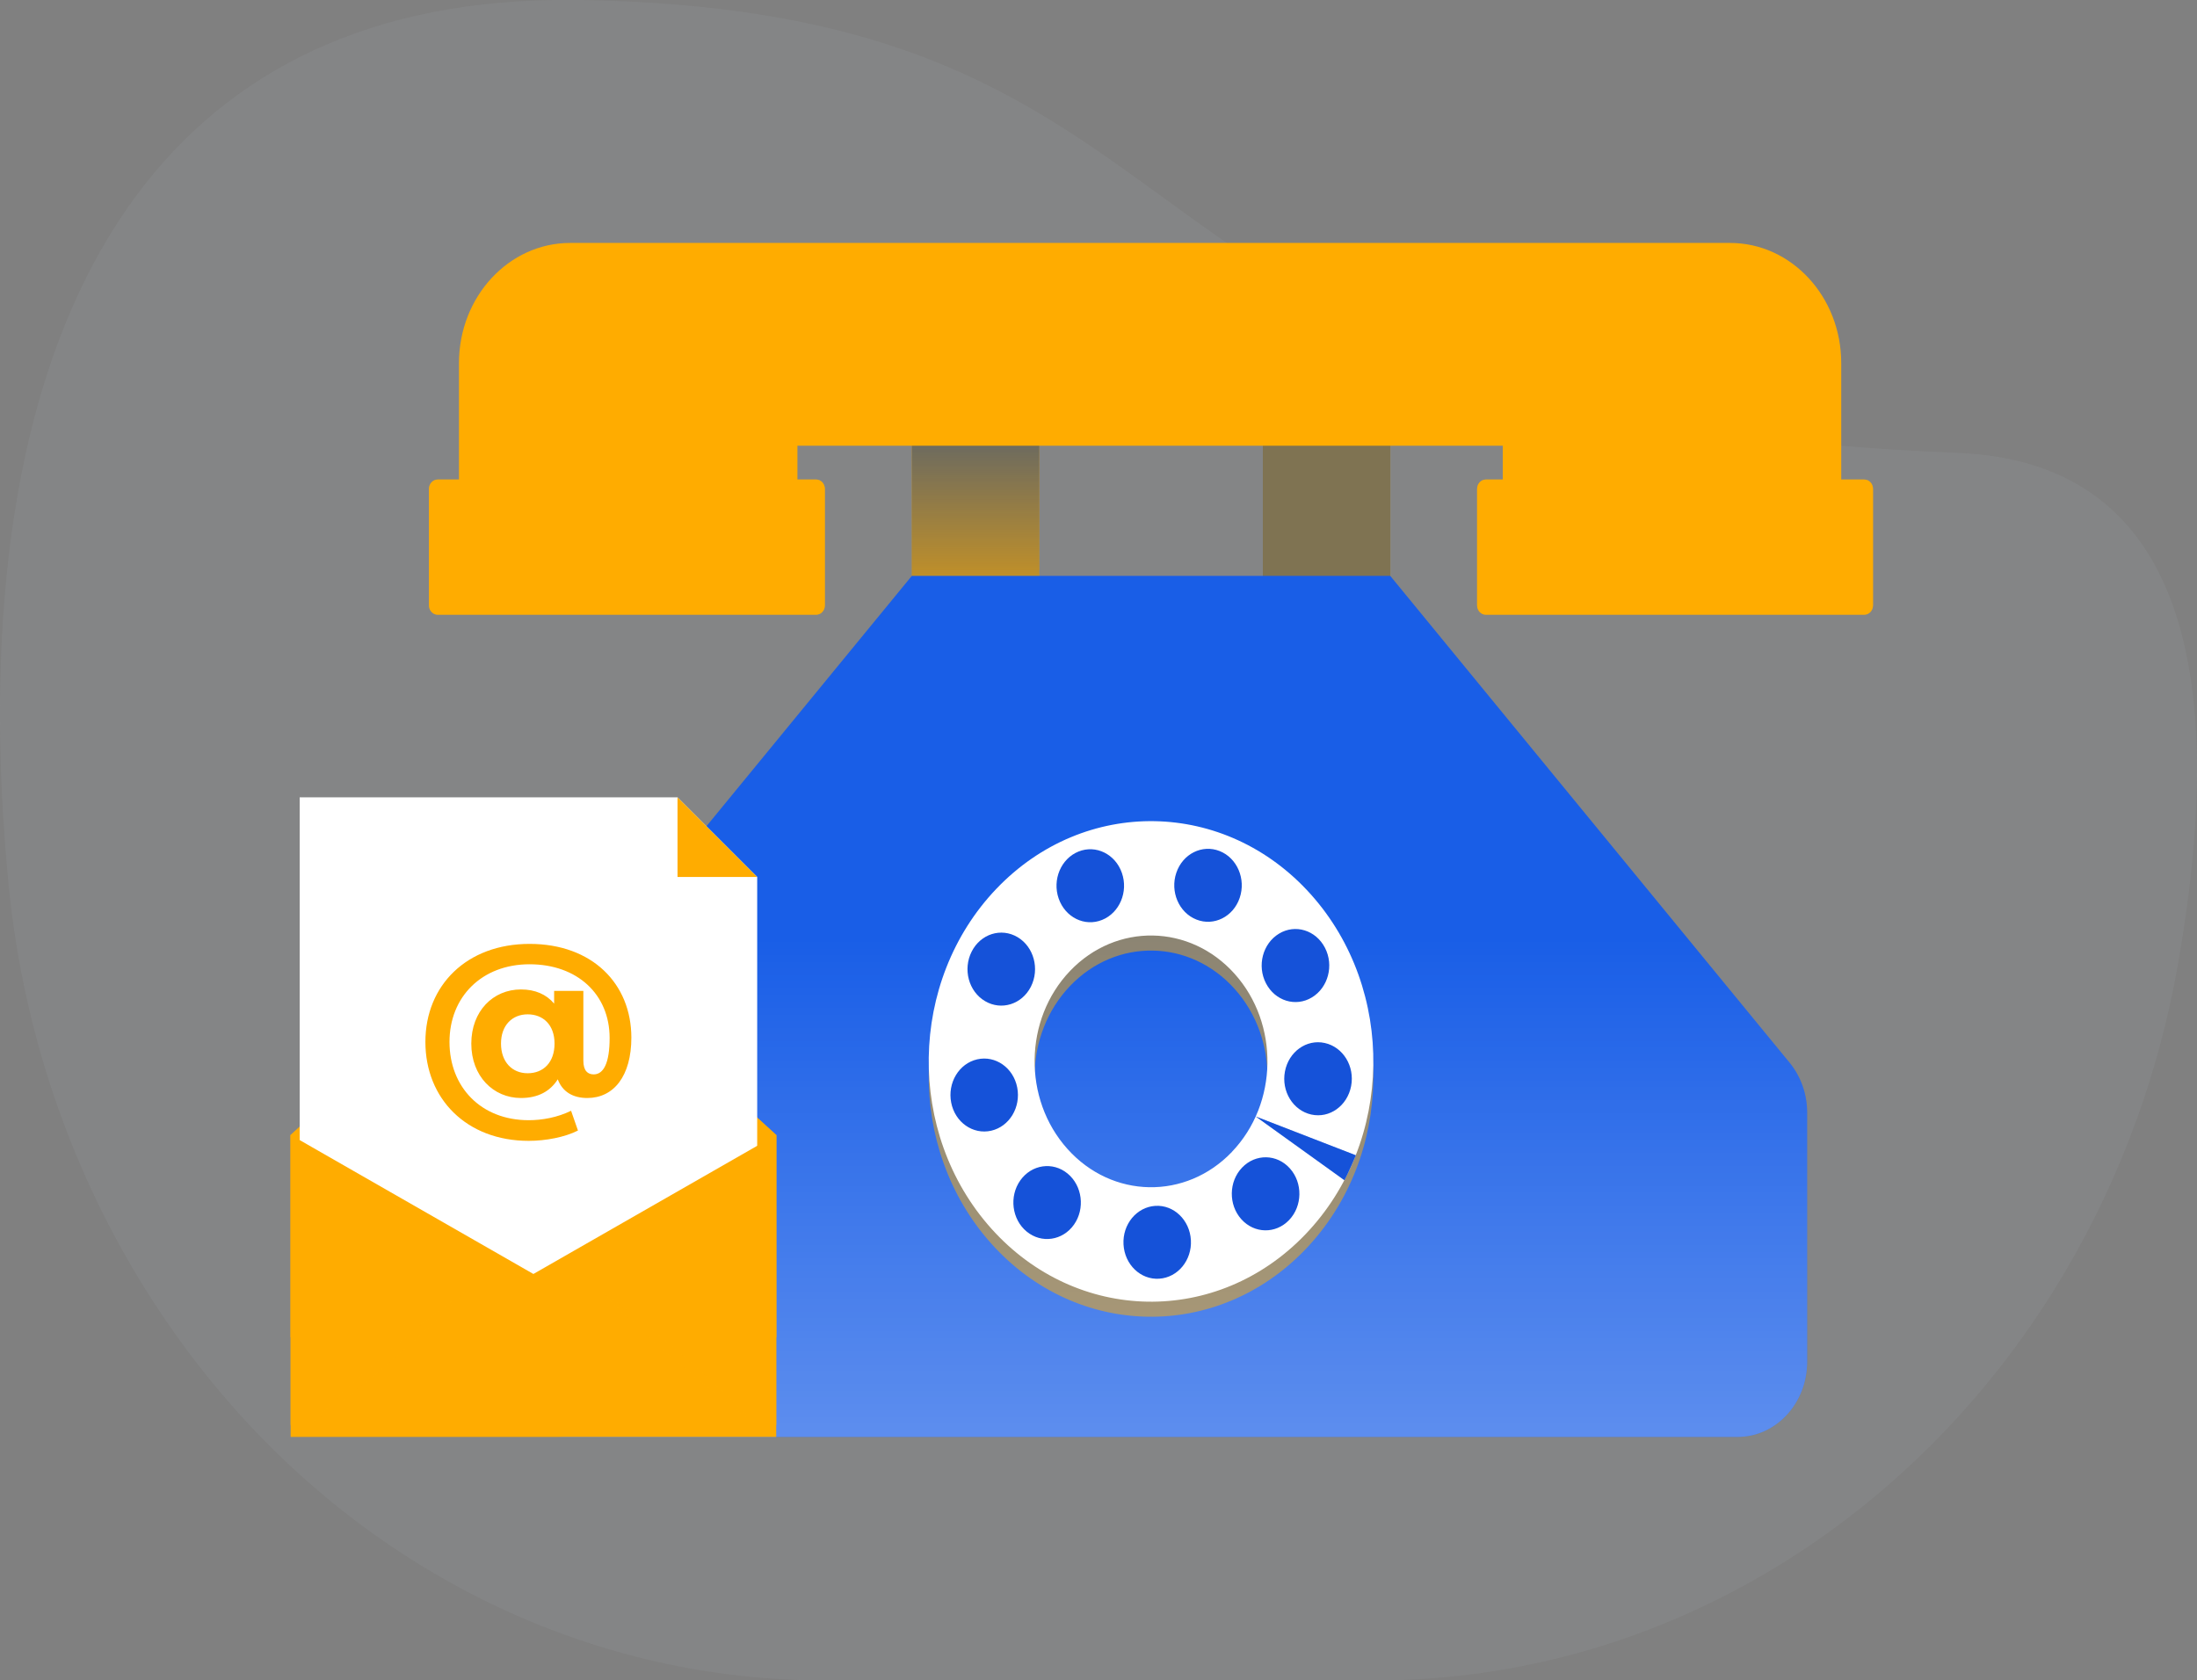 <svg width="217" height="166" viewBox="0 0 217 166" fill="none" xmlns="http://www.w3.org/2000/svg">
<rect x="0" y="0" width="217" height="166" fill="#808080" stroke="none"/>
<path opacity="0.6" d="M215.134 95.162C215.134 95.162 215.134 95.162 215.134 95.18C213.215 106.116 209.444 116.244 204.214 125.218C189.783 150.005 164.24 166 135.855 166H81.365C59.241 166 38.122 156.163 22.911 138.869C22.258 138.124 21.612 137.361 20.976 136.589C12.503 126.244 6.385 113.946 3.125 100.703C2.036 96.288 1.265 91.774 0.829 87.187C0.82 87.078 0.812 86.969 0.795 86.86C0.016 78.54 -0.202 70.52 0.192 62.954C1.072 46.114 4.986 31.482 12.562 20.582C21.378 7.893 35.155 0.236 54.866 0C55.687 0 56.509 0 57.347 0C111.66 0.89 109.85 27.73 154.342 39.511C164.508 42.199 177.095 44.107 193.32 44.733C193.688 44.752 194.049 44.77 194.401 44.797C217.187 46.377 219.634 69.521 215.134 95.162Z" fill="#D1E3F1" fill-opacity="0.1"/>
<path d="M102.653 39.945H90.061V65.786H102.653V39.945Z" fill="#FFAC00"/>
<path d="M137.325 39.945H124.732V65.786H137.325V39.945Z" fill="#FFAC00"/>
<g style="mix-blend-mode:multiply">
<path d="M102.653 39.945H90.061V65.786H102.653V39.945Z" fill="url(#paint0_linear_689_9793)"/>
<path d="M137.325 39.945H124.732V65.786H137.325V39.945Z" fill="url(#paint1_linear_689_9793)"/>
</g>
<path d="M137.324 56.89H90.06L50.614 104.982C49.499 106.341 48.883 108.093 48.883 109.904V134.531C48.883 138.624 51.958 141.948 55.744 141.948H171.632C175.419 141.948 178.494 138.624 178.494 134.531V109.904C178.494 108.093 177.877 106.341 176.763 104.982L137.317 56.89H137.324Z" fill="#195EE7"/>
<path style="mix-blend-mode:multiply" opacity="0.5" d="M137.324 56.89H90.06L50.614 104.982C49.499 106.341 48.883 108.093 48.883 109.904V134.531C48.883 138.624 51.958 141.948 55.744 141.948H171.632C175.419 141.948 178.494 138.624 178.494 134.531V109.904C178.494 108.093 177.877 106.341 176.763 104.982L137.317 56.89H137.324Z" fill="url(#paint2_linear_689_9793)"/>
<path d="M148.431 24H56.313C50.25 24 45.333 29.315 45.333 35.869V55.899H78.763V44.03H148.431V55.899H181.861V35.869C181.861 29.315 176.944 24 170.881 24H148.431Z" fill="#FFAC00"/>
<path d="M80.614 47.371H43.231C42.755 47.371 42.369 47.788 42.369 48.302V59.796C42.369 60.31 42.755 60.727 43.231 60.727H80.614C81.09 60.727 81.475 60.31 81.475 59.796V48.302C81.475 47.788 81.09 47.371 80.614 47.371Z" fill="#FFAC00"/>
<path d="M184.138 47.371H146.755C146.279 47.371 145.894 47.788 145.894 48.302V59.796C145.894 60.31 146.279 60.727 146.755 60.727H184.138C184.614 60.727 185 60.31 185 59.796V48.302C185 47.788 184.614 47.371 184.138 47.371Z" fill="#FFAC00"/>
<g style="mix-blend-mode:multiply" opacity="0.4">
<path d="M80.614 47.371H43.231C42.755 47.371 42.369 47.788 42.369 48.302V59.796C42.369 60.31 42.755 60.727 43.231 60.727H80.614C81.09 60.727 81.475 60.31 81.475 59.796V48.302C81.475 47.788 81.09 47.371 80.614 47.371Z" fill="#FFAC00"/>
</g>
<g style="mix-blend-mode:multiply" opacity="0.4">
<path d="M184.138 47.371H146.755C146.279 47.371 145.894 47.788 145.894 48.302V59.796C145.894 60.31 146.279 60.727 146.755 60.727H184.138C184.614 60.727 185 60.31 185 59.796V48.302C185 47.788 184.614 47.371 184.138 47.371Z" fill="#FFAC00"/>
</g>
<g style="mix-blend-mode:multiply" opacity="0.5">
<path d="M98.416 89.285C89.705 98.403 89.475 113.433 97.91 122.85C106.345 132.267 120.25 132.515 128.961 123.397C137.673 114.279 137.902 99.249 129.467 89.832C121.032 80.415 107.128 80.167 98.416 89.285ZM121.689 115.271C117.127 120.047 109.847 119.919 105.428 114.98C101.009 110.05 101.128 102.179 105.689 97.403C110.25 92.626 117.531 92.754 121.949 97.693C126.368 102.624 126.25 110.494 121.681 115.271H121.689Z" fill="#FFAC00"/>
</g>
<path d="M98.416 87.798C89.705 96.916 89.475 111.947 97.91 121.363C106.345 130.78 120.25 131.028 128.961 121.91C137.673 112.792 137.902 97.762 129.467 88.345C121.032 78.928 107.128 78.68 98.416 87.798ZM121.689 113.784C117.127 118.56 109.847 118.432 105.428 113.493C101.009 108.563 101.128 100.693 105.689 95.916C110.25 91.139 117.531 91.267 121.949 96.206C126.368 101.137 126.25 109.007 121.681 113.784H121.689Z" fill="white"/>
<path d="M122.605 120.44C121.325 119.013 121.356 116.723 122.684 115.339C124.012 113.955 126.123 113.989 127.404 115.424C128.684 116.851 128.653 119.141 127.324 120.526C126.004 121.91 123.886 121.876 122.605 120.44Z" fill="#1552D9"/>
<path d="M110.97 122.936C110.859 120.945 112.266 119.244 114.1 119.124C115.942 119.005 117.515 120.526 117.626 122.508C117.737 124.499 116.33 126.2 114.496 126.319C112.654 126.439 111.081 124.918 110.97 122.936Z" fill="#1552D9"/>
<path d="M100.772 116.612C101.887 115.031 103.982 114.724 105.444 115.929C106.907 117.133 107.191 119.398 106.077 120.979C104.962 122.56 102.867 122.867 101.405 121.662C99.942 120.457 99.658 118.193 100.772 116.612Z" fill="#1552D9"/>
<path d="M96.519 104.649C98.321 104.239 100.092 105.478 100.471 107.426C100.851 109.374 99.704 111.289 97.902 111.699C96.1 112.109 94.329 110.87 93.95 108.922C93.57 106.973 94.716 105.059 96.519 104.649Z" fill="#1552D9"/>
<path d="M100.503 92.575C102.115 93.532 102.708 95.719 101.823 97.471C100.938 99.214 98.914 99.855 97.293 98.898C95.673 97.941 95.088 95.754 95.973 94.002C96.859 92.258 98.882 91.618 100.503 92.575Z" fill="#1552D9"/>
<path d="M110.811 86.234C111.459 88.097 110.582 90.174 108.859 90.874C107.135 91.575 105.214 90.626 104.566 88.764C103.918 86.901 104.795 84.824 106.519 84.124C108.242 83.423 110.163 84.371 110.811 86.234Z" fill="#1552D9"/>
<path d="M122.447 88.695C121.815 90.567 119.894 91.524 118.171 90.84C116.44 90.156 115.554 88.08 116.187 86.217C116.819 84.346 118.74 83.389 120.463 84.072C122.194 84.756 123.08 86.832 122.447 88.695Z" fill="#1552D9"/>
<path d="M129.578 98.531C127.974 99.505 125.942 98.881 125.041 97.138C124.14 95.403 124.717 93.207 126.329 92.233C127.934 91.259 129.966 91.883 130.867 93.626C131.768 95.36 131.191 97.556 129.578 98.531Z" fill="#1552D9"/>
<path d="M129.515 110.101C127.713 109.699 126.543 107.802 126.915 105.845C127.286 103.897 129.041 102.632 130.851 103.034C132.662 103.436 133.824 105.333 133.452 107.289C133.08 109.238 131.326 110.502 129.515 110.101Z" fill="#1552D9"/>
<path d="M132.787 116.587L124.036 110.297L133.917 114.126C133.917 114.126 133.222 115.8 132.787 116.587Z" fill="#1552D9"/>
<g style="mix-blend-mode:multiply" opacity="0.4">
<path d="M132.787 116.587L124.036 110.297L133.917 114.126C133.917 114.126 133.222 115.8 132.787 116.587Z" fill="#1552D9"/>
</g>
<path d="M28.707 112.114L52.684 90.212L76.668 112.114V132.124H28.707V112.114Z" fill="#FFAC00"/>
<g style="mix-blend-mode:multiply" opacity="0.5">
<path d="M28.707 112.114L52.684 90.212L76.668 112.114V132.124H28.707V112.114Z" fill="#FFAC00"/>
</g>
<path d="M29.601 78.774H66.92L74.781 86.632V131.797H29.601V78.774Z" fill="white"/>
<path opacity="0.4" d="M29.601 78.774H66.92L74.781 86.632V131.797H29.601V78.774Z" fill="white"/>
<path d="M66.92 86.632H74.781L66.92 78.774V86.632Z" fill="#FFAC00"/>
<g style="mix-blend-mode:multiply">
<path d="M62.36 102.496C62.36 106.302 60.62 108.468 58.006 108.468C56.559 108.468 55.539 107.828 55.092 106.622C54.345 107.808 53.138 108.468 51.458 108.468C48.718 108.468 46.551 106.302 46.551 103.096C46.551 99.89 48.698 97.744 51.458 97.744C52.858 97.744 53.965 98.23 54.732 99.143V97.89H57.619V104.776C57.619 105.795 58.066 106.135 58.639 106.135C59.619 106.135 60.213 105.009 60.213 102.543C60.213 98.23 57.026 95.257 52.305 95.257C47.584 95.257 44.397 98.483 44.397 102.929C44.397 107.375 47.498 110.661 52.218 110.661C53.559 110.661 55.065 110.388 56.406 109.728L57.086 111.681C55.792 112.341 53.898 112.701 52.218 112.701C46.077 112.701 42.017 108.535 42.017 102.929C42.017 97.324 46.117 93.244 52.305 93.244C58.493 93.244 62.36 97.177 62.36 102.509V102.496ZM54.772 103.089C54.772 101.243 53.645 100.203 52.118 100.203C50.591 100.203 49.484 101.29 49.484 103.089C49.484 104.889 50.571 106.022 52.118 106.022C53.665 106.022 54.772 104.962 54.772 103.089Z" fill="#FFAC00"/>
</g>
<g style="mix-blend-mode:multiply">
<path d="M76.668 140.769H28.707V112.114L52.684 125.852L76.668 112.114V140.769Z" fill="#FFAC00"/>
</g>
<path d="M76.668 141.948H28.707V112.114L52.684 127.031L76.668 112.114V141.948Z" fill="#FFAC00"/>
<g style="mix-blend-mode:multiply" opacity="0.5">
<path d="M74.508 140.535C74.508 140.535 73.481 139.842 72.008 138.722C71.267 138.163 70.421 137.496 69.527 136.769C69.081 136.403 68.614 136.03 68.154 135.636C67.694 135.243 67.22 134.85 66.753 134.45C66.287 134.043 65.827 133.637 65.373 133.243C64.913 132.85 64.48 132.437 64.046 132.057C63.193 131.284 62.406 130.544 61.739 129.897C60.406 128.611 59.572 127.698 59.572 127.698C59.572 127.698 60.606 128.391 62.073 129.511C62.813 130.071 63.66 130.737 64.553 131.464C65 131.83 65.466 132.204 65.927 132.597C66.387 132.99 66.86 133.383 67.327 133.783C67.794 134.19 68.254 134.597 68.707 134.99C69.167 135.383 69.6 135.796 70.034 136.176C70.887 136.949 71.674 137.689 72.341 138.336C73.674 139.622 74.508 140.535 74.508 140.535Z" fill="#FFAC00"/>
</g>
<g style="mix-blend-mode:multiply" opacity="0.5">
<path d="M30.868 140.535C30.868 140.535 31.708 139.622 33.035 138.336C33.695 137.689 34.482 136.949 35.342 136.176C35.776 135.79 36.209 135.383 36.669 134.99C37.123 134.59 37.589 134.183 38.049 133.783C38.516 133.383 38.989 132.99 39.45 132.597C39.91 132.204 40.376 131.83 40.823 131.464C41.717 130.737 42.563 130.071 43.303 129.511C44.77 128.384 45.804 127.698 45.804 127.698C45.804 127.698 44.964 128.611 43.637 129.897C42.977 130.544 42.19 131.284 41.33 132.057C40.896 132.444 40.463 132.85 40.003 133.243C39.55 133.643 39.083 134.05 38.623 134.45C38.149 134.85 37.683 135.243 37.222 135.636C36.762 136.03 36.296 136.403 35.849 136.769C34.956 137.496 34.109 138.163 33.369 138.722C31.902 139.849 30.868 140.535 30.868 140.535Z" fill="#FFAC00"/>
</g>
<defs>
<linearGradient id="paint0_linear_689_9793" x1="96.353" y1="67.025" x2="96.353" y2="26.632" gradientUnits="userSpaceOnUse">
<stop stop-color="#003AA5" stop-opacity="0"/>
<stop offset="1" stop-color="#003AA5"/>
</linearGradient>
<linearGradient id="paint1_linear_689_9793" x1="131.025" y1="-73.714" x2="131.025" y2="-73.714" gradientUnits="userSpaceOnUse">
<stop stop-color="#003AA5" stop-opacity="0"/>
<stop offset="1" stop-color="#003AA5"/>
</linearGradient>
<linearGradient id="paint2_linear_689_9793" x1="113.688" y1="92.737" x2="113.688" y2="175.821" gradientUnits="userSpaceOnUse">
<stop stop-color="white" stop-opacity="0"/>
<stop offset="1" stop-color="white"/>
</linearGradient>
</defs>
</svg>
